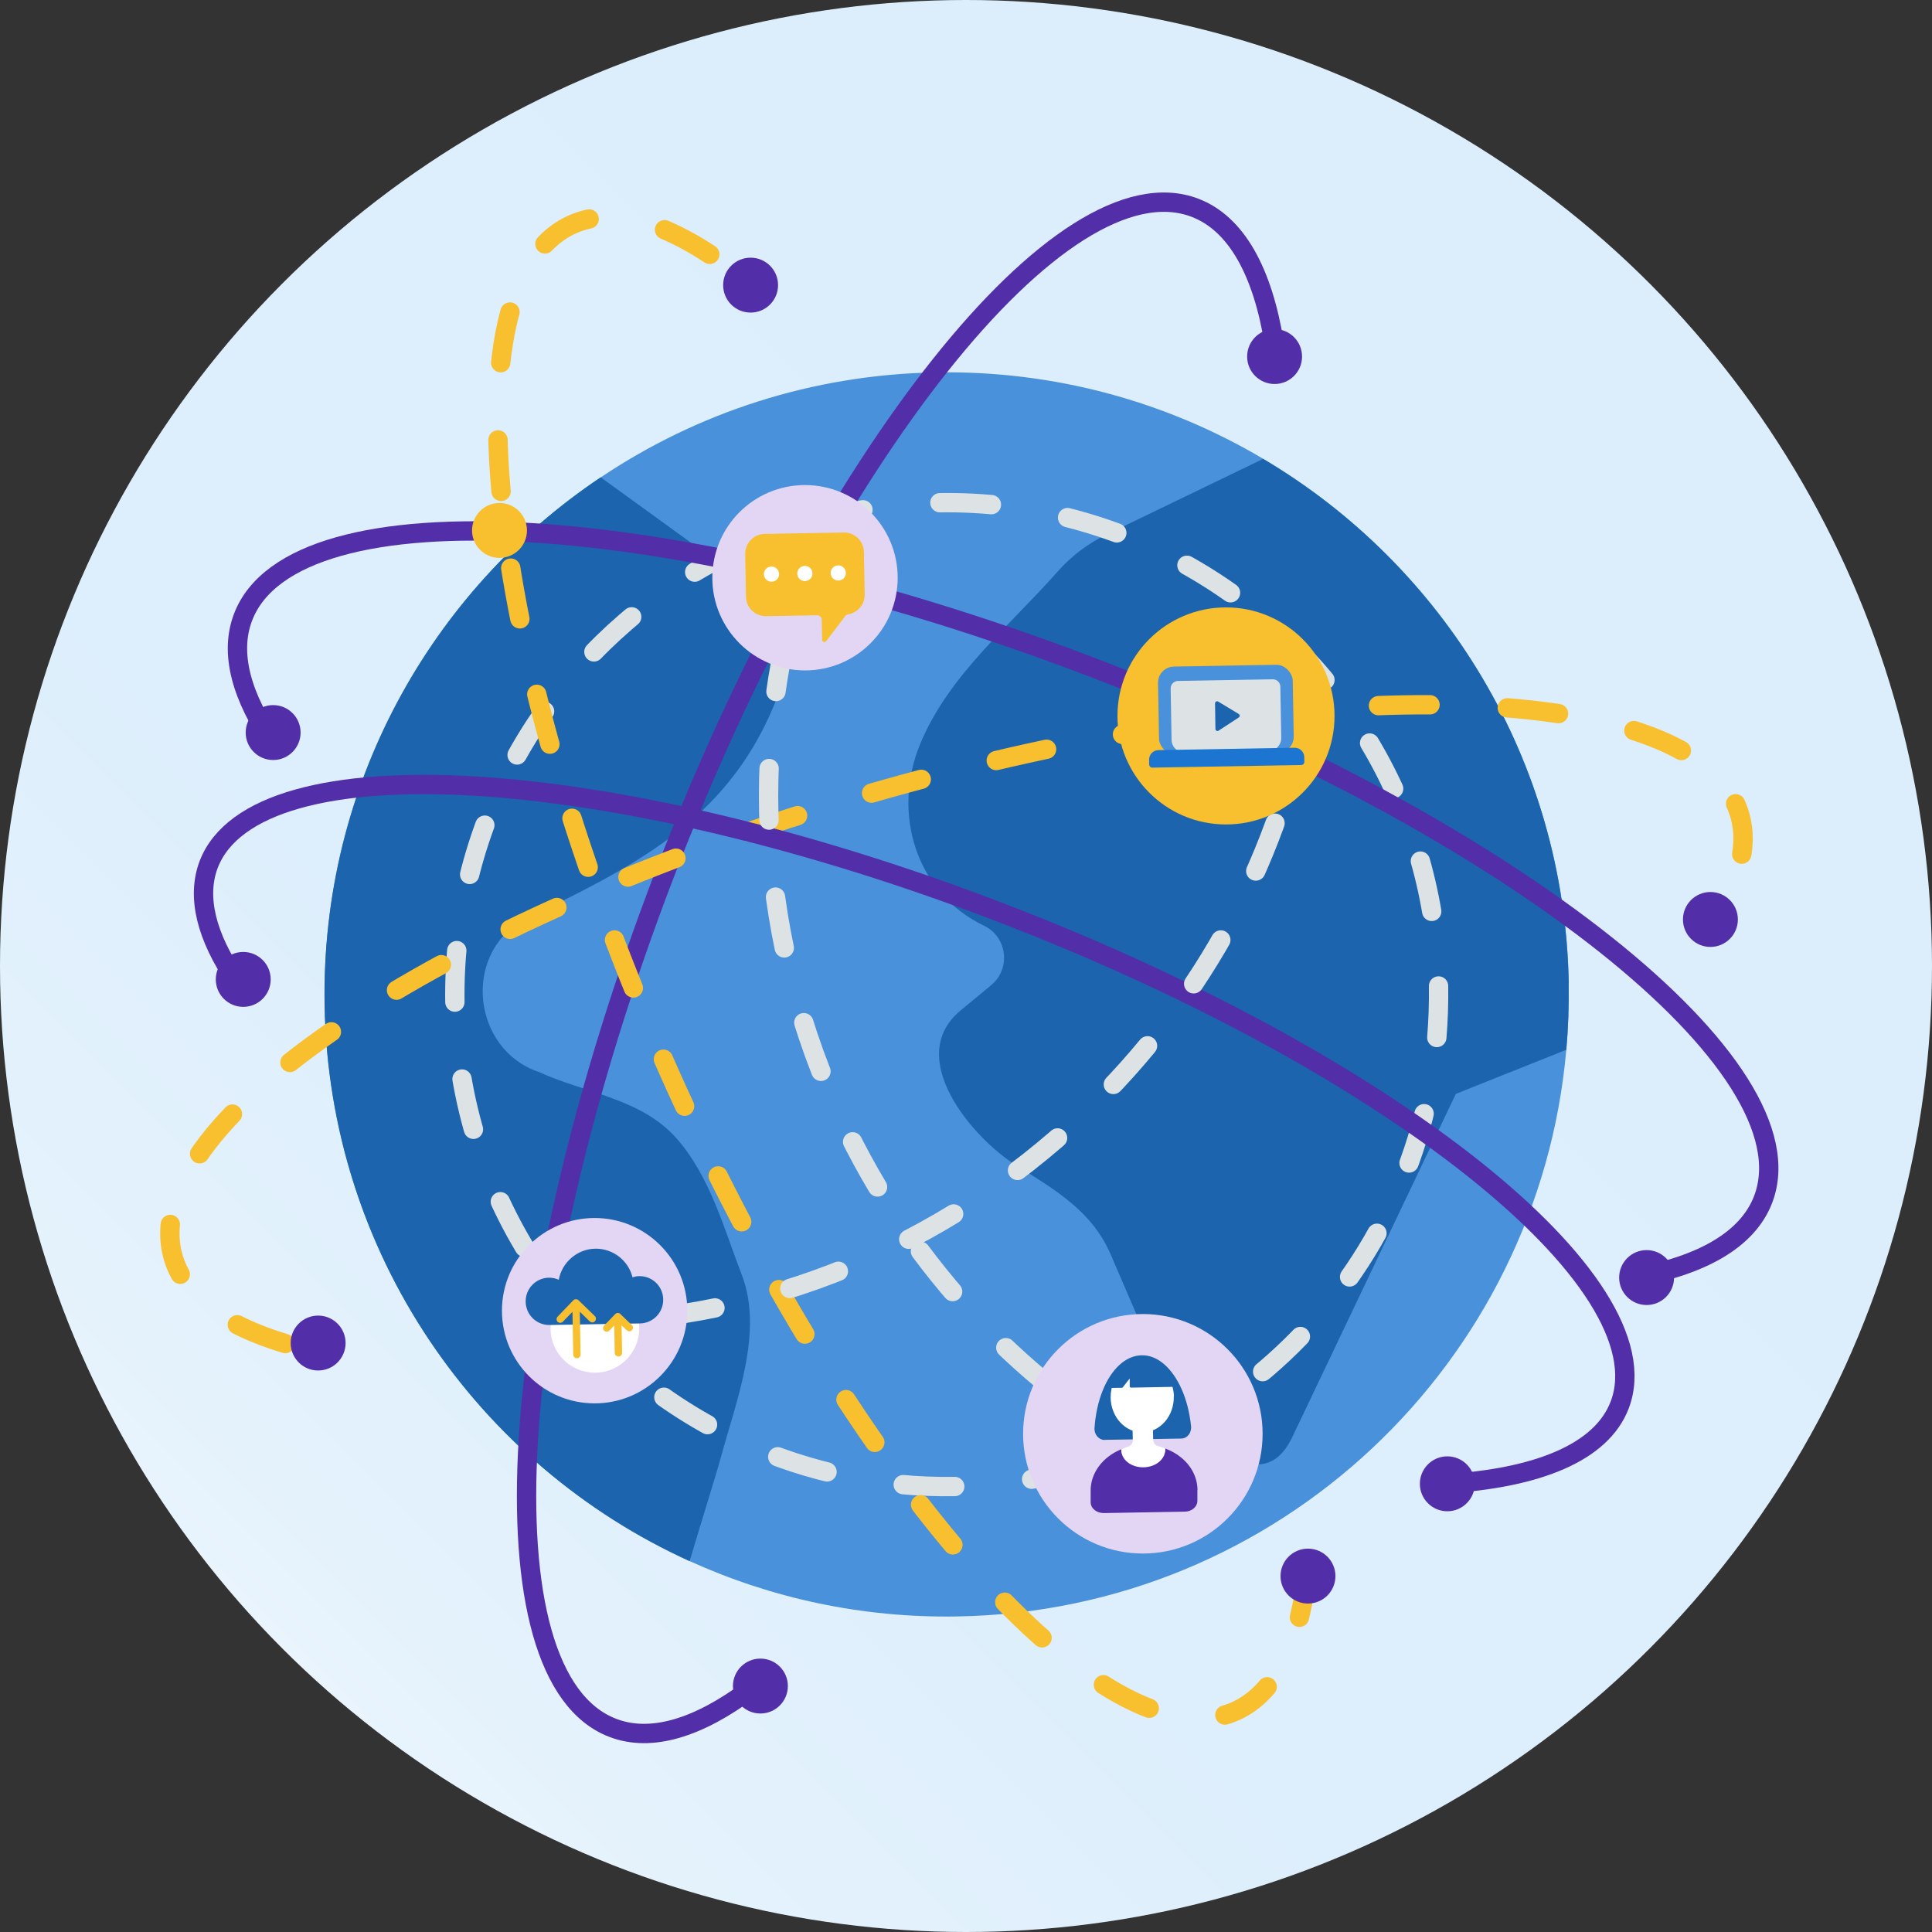 <?xml version="1.0" encoding="UTF-8"?>
<svg id="Ebene_2" data-name="Ebene 2" xmlns="http://www.w3.org/2000/svg" width="289.18" height="289.18" xmlns:xlink="http://www.w3.org/1999/xlink" viewBox="0 0 149.88 149.88">
  <rect x="0" y="0" width="149.88" height="149.88" fill="#333333" stroke="none"/>
  <defs>
    <style>
      .cls-1 {
        stroke: #f8bf2e;
      }

      .cls-1, .cls-2, .cls-3 {
        fill: none;
        stroke-linecap: round;
        stroke-miterlimit: 10;
        stroke-width: 1.5px;
      }

      .cls-1, .cls-3 {
        stroke-dasharray: 0 0 4 6;
      }

      .cls-2 {
        stroke: #522ea8;
      }

      .cls-4 {
        fill: #dde3e4;
      }

      .cls-4, .cls-5, .cls-6, .cls-7, .cls-8, .cls-9, .cls-10, .cls-11, .cls-12 {
        stroke-width: 0px;
      }

      .cls-5 {
        fill: #1c64ad;
      }

      .cls-6 {
        fill: #1b75d1;
      }

      .cls-7 {
        fill: #4991da;
      }

      .cls-8 {
        fill: #f8bf2e;
      }

      .cls-9 {
        fill: #522ea8;
      }

      .cls-10 {
        fill: #fff;
      }

      .cls-3 {
        stroke: #dde3e4;
      }

      .cls-11 {
        fill: #e3d6f4;
      }

      .cls-12 {
        fill: url(#Unbenannter_Verlauf_10);
      }
    </style>
    <linearGradient id="Unbenannter_Verlauf_10" data-name="Unbenannter Verlauf 10" x1="21.95" y1="127.93" x2="127.93" y2="21.95" gradientUnits="userSpaceOnUse">
      <stop offset="0" stop-color="#e9f4fd"/>
      <stop offset=".06" stop-color="#e4f2fc"/>
      <stop offset=".2" stop-color="#e0f0fc"/>
      <stop offset=".31" stop-color="#ddeefc"/>
      <stop offset="1" stop-color="#dceefc"/>
    </linearGradient>
  </defs>
  <g id="Icons">
    <g>
      <circle class="cls-12" cx="74.94" cy="74.94" r="74.94"/>
      <g>
        <path class="cls-7" d="M121.69,76.31c.03,1.73-.03,3.45-.18,5.13-2.14,24.29-22.31,43.53-47.23,43.96-7.41.13-14.45-1.42-20.77-4.29-16.43-7.46-27.98-23.87-28.32-43.12-.3-17.02,8.25-32.14,21.42-40.96,7.44-4.99,16.36-7.97,25.99-8.14,9.26-.16,17.96,2.3,25.39,6.7,13.94,8.25,23.41,23.33,23.71,40.72Z"/>
        <path class="cls-5" d="M41.8,83.16c3.62,1.66,7.96,2.05,10.7,5.17,2.6,2.96,3.67,7.01,5.05,10.58,1.7,4.41-.44,9.77-1.62,14.12-.39,1.44-1.48,4.87-2.43,8.08-16.43-7.46-27.98-23.87-28.32-43.12-.3-17.02,8.25-32.14,21.42-40.96l10.66,7.72c3.19,2.31,4.34,6.45,2.78,9.98-3.8,9.14-11.1,12.57-19.52,16.7-4.66,2.68-3.85,9.99,1.27,11.73Z"/>
        <path class="cls-5" d="M121.69,76.31c.03,1.73-.03,3.45-.18,5.13l-8.57,3.42-12.69,26.63c-2.8,5.87-8.88-2.07-10.09-4.89-1.34-3.1-2.67-6.19-4-9.29-1.44-3.36-4.34-5.03-7.31-6.89-3.41-2.13-8.74-8.38-4.33-12.03,0,0,2.37-1.96,2.37-1.96,1.55-1.28,1.26-3.75-.56-4.62-5.37-2.58-7.14-8.83-4.93-14.13,2.21-5.32,6.92-9.11,10.64-13.33,1.07-1.21,2.36-2.19,3.82-2.89l12.13-5.86c13.94,8.25,23.41,23.33,23.71,40.72Z"/>
        <path class="cls-3" d="M111.6,76.49c.02,1.37-.03,2.72-.14,4.06-1.69,19.21-17.65,34.42-37.35,34.77-5.86.1-11.43-1.12-16.43-3.39-12.99-5.9-22.13-18.88-22.39-34.1-.23-13.46,6.53-25.42,16.94-32.39,5.88-3.95,12.94-6.3,20.55-6.44,7.33-.13,14.2,1.82,20.08,5.3,11.03,6.53,18.51,18.45,18.75,32.2Z"/>
        <path class="cls-2" d="M58.17,131.07c-4,2.98-7.66,4.12-10.64,2.97-10.28-3.94-8.5-33.53,3.98-66.09,12.48-32.56,30.92-55.77,41.2-51.83,3.21,1.23,5.25,4.97,6.14,10.52"/>
        <path class="cls-1" d="M22.13,104.23c-4.76-1.43-7.85-3.69-8.71-6.75-2.98-10.6,21.82-26.84,55.38-36.29,33.57-9.45,63.2-8.51,66.18,2.08.7,2.48-.13,5.28-2.24,8.22"/>
        <path class="cls-1" d="M101.45,121.52c-.55,5.81-2.4,9.79-5.61,11.23-10.05,4.48-29.72-17.7-43.92-49.55-14.2-31.85-17.57-61.3-7.52-65.79,3.41-1.52,7.93.03,12.96,3.98"/>
        <path class="cls-2" d="M21.35,57.84c-2.62-3.74-3.57-7.16-2.49-9.97,3.94-10.28,33.53-8.5,66.09,3.98,32.56,12.48,55.77,30.92,51.83,41.2-1.2,3.13-4.78,5.15-10.11,6.08"/>
        <path class="cls-2" d="M18.28,75.99c-2.26-3.34-3.05-6.4-2.09-8.93,3.66-9.54,31.12-7.89,61.35,3.7,30.22,11.58,51.76,28.7,48.11,38.24-1.41,3.68-6.36,5.69-13.65,6.12"/>
        <circle class="cls-9" cx="98.88" cy="27.66" r="2.13"/>
        <circle class="cls-9" cx="58.99" cy="130.8" r="2.13"/>
        <circle class="cls-9" cx="58.23" cy="22.12" r="2.13"/>
        <circle class="cls-9" cx="101.47" cy="122.27" r="2.13"/>
        <circle class="cls-9" cx="112.28" cy="115.11" r="2.13"/>
        <circle class="cls-9" cx="18.87" cy="75.98" r="2.13"/>
        <circle class="cls-9" cx="21.19" cy="56.83" r="2.13"/>
        <circle class="cls-9" cx="127.74" cy="99.11" r="2.13"/>
        <circle class="cls-9" cx="132.69" cy="71.33" r="2.13"/>
        <circle class="cls-9" cx="24.68" cy="104.19" r="2.13"/>
        <path class="cls-3" d="M89.25,112.86c-10.4-5.86-19.2-15.23-24.54-27.29-6.14-13.89-6.53-28.78-2.2-41.73"/>
        <path class="cls-3" d="M101.48,54.21c-2.03,11.76-7.89,23.2-17.46,32.28-11.02,10.45-24.92,15.82-38.56,16.09"/>
        <circle class="cls-11" cx="62.45" cy="44.82" r="7.19"/>
        <circle class="cls-8" cx="95.11" cy="55.54" r="8.42"/>
        <circle class="cls-8" cx="38.75" cy="41.15" r="2.13"/>
        <g>
          <path class="cls-8" d="M65.44,41.31l-6.11.11c-.86.01-1.54.72-1.52,1.58l.06,3.28c.01.86.72,1.54,1.58,1.52l3.95-.07c.19,0,.35.15.35.34l.03,1.57c0,.15.19.23.3.12l1.52-2.01c.05-.05.12-.08.19-.09.74-.12,1.31-.77,1.29-1.55l-.06-3.28c-.01-.86-.72-1.54-1.58-1.52Z"/>
          <g>
            <circle class="cls-10" cx="59.85" cy="44.54" r=".59"/>
            <circle class="cls-10" cx="62.44" cy="44.49" r=".59"/>
            <circle class="cls-10" cx="65.03" cy="44.45" r=".59"/>
          </g>
        </g>
        <circle class="cls-11" cx="46.13" cy="101.68" r="7.19"/>
        <g>
          <circle class="cls-10" cx="46.15" cy="103.05" r="3.44"/>
          <path class="cls-5" d="M49.58,99c-.18,0-.35.04-.51.09-.32-1.29-1.5-2.24-2.89-2.22s-2.59,1.06-2.83,2.41c-.24-.1-.49-.16-.77-.16-1.01.02-1.82.85-1.8,1.87s.85,1.82,1.87,1.8c.66-.01,6.4-.11,7-.12,1.01-.02,1.82-.85,1.8-1.87s-.85-1.82-1.87-1.8Z"/>
          <g>
            <path class="cls-8" d="M44.88,100.87c-.11-.11-.3-.1-.4,0l-1.22,1.27c-.11.11-.11.29,0,.4s.29.11.4,0l.75-.77.06,3.32c0,.16.13.28.29.28s.28-.13.28-.29l-.06-3.32.77.75c.06.05.13.08.2.08s.15-.03.2-.09c.11-.11.11-.29,0-.4l-1.27-1.23Z"/>
            <path class="cls-8" d="M49.02,102.8l-.89-.86c-.11-.11-.29-.11-.4,0l-.86.89c-.11.11-.11.29,0,.4.11.11.29.11.4,0l.38-.4.04,2.12c0,.16.13.28.29.28s.28-.13.28-.29l-.04-2.12.4.38c.06.05.13.08.2.08s.15-.03.2-.09c.11-.11.11-.29,0-.4Z"/>
          </g>
        </g>
        <g>
          <circle class="cls-11" cx="88.66" cy="111.23" r="9.29"/>
          <g>
            <path class="cls-5" d="M85.7,111.71c-.45,0-.83-.42-.79-.93.07-1.08.3-2.08.64-2.92.66-1.63,1.75-2.69,3.01-2.72s2.38,1.01,3.1,2.61c.37.83.63,1.82.74,2.9.05.51-.31.95-.76.95l-5.94.1Z"/>
            <path class="cls-10" d="M91.06,108.33c.03,1.52-1.05,2.76-2.4,2.79s-2.48-1.18-2.5-2.7c0-.46.09-.9.26-1.28.39-.88,1.2-1.49,2.15-1.5s1.77.56,2.19,1.43c.19.38.3.81.31,1.27Z"/>
            <path class="cls-5" d="M87.73,107.65s-.09-.04-.09-.08v-.63s-.54.69-.54.69c-.02.02-.04.03-.07.03l-1.32.02c.63-1.41,1.66-2.34,2.84-2.36s2.25.87,2.92,2.26l-3.74.07Z"/>
            <path class="cls-9" d="M92.89,115.57v.83c.02.47-.42.86-.96.87l-6.31.11c-.55,0-1-.36-1.01-.83v-.83c-.04-1.45.95-2.71,2.38-3.29,0,.03,0,.05,0,.07.01.64.78,1.14,1.72,1.12s1.69-.55,1.68-1.18c0-.03,0-.05,0-.07.46.17.89.41,1.25.71.77.63,1.24,1.51,1.26,2.49Z"/>
            <path class="cls-10" d="M90.38,112.37c-.18-.08-.37-.14-.56-.19-.21-.06-.35-.25-.36-.47l-.03-1.48-1.58.03.03,1.48c0,.22-.13.42-.34.48-.19.06-.37.13-.55.21h0c-.04.79.75,1.42,1.73,1.4s1.74-.68,1.67-1.46h0Z"/>
          </g>
        </g>
        <g>
          <rect class="cls-7" x="89.88" y="51.64" width="10.45" height="6.83" rx="1.25" ry="1.25" transform="translate(-.95 1.67) rotate(-1)"/>
          <path class="cls-4" d="M91.44,52.76h7.34c.32,0,.58.26.58.58v3.97c0,.56-.45,1.02-1.02,1.02h-6.47c-.56,0-1.02-.45-1.02-1.02v-3.97c0-.32.26-.58.58-.58Z" transform="translate(-.95 1.67) rotate(-1)"/>
          <path class="cls-6" d="M89.89,58.1h10.55c.41,0,.74.33.74.74v.37c0,.13-.11.24-.24.24h-11.56c-.13,0-.24-.11-.24-.24v-.37c0-.41.33-.74.74-.74Z" transform="translate(-1.01 1.67) rotate(-1)"/>
          <path class="cls-5" d="M94.29,56.55l-.03-1.98c0-.13.14-.21.25-.14l1.59.96c.1.06.1.21,0,.27l-1.56,1.02c-.11.07-.25,0-.25-.13Z"/>
        </g>
      </g>
    </g>
  </g>
</svg>